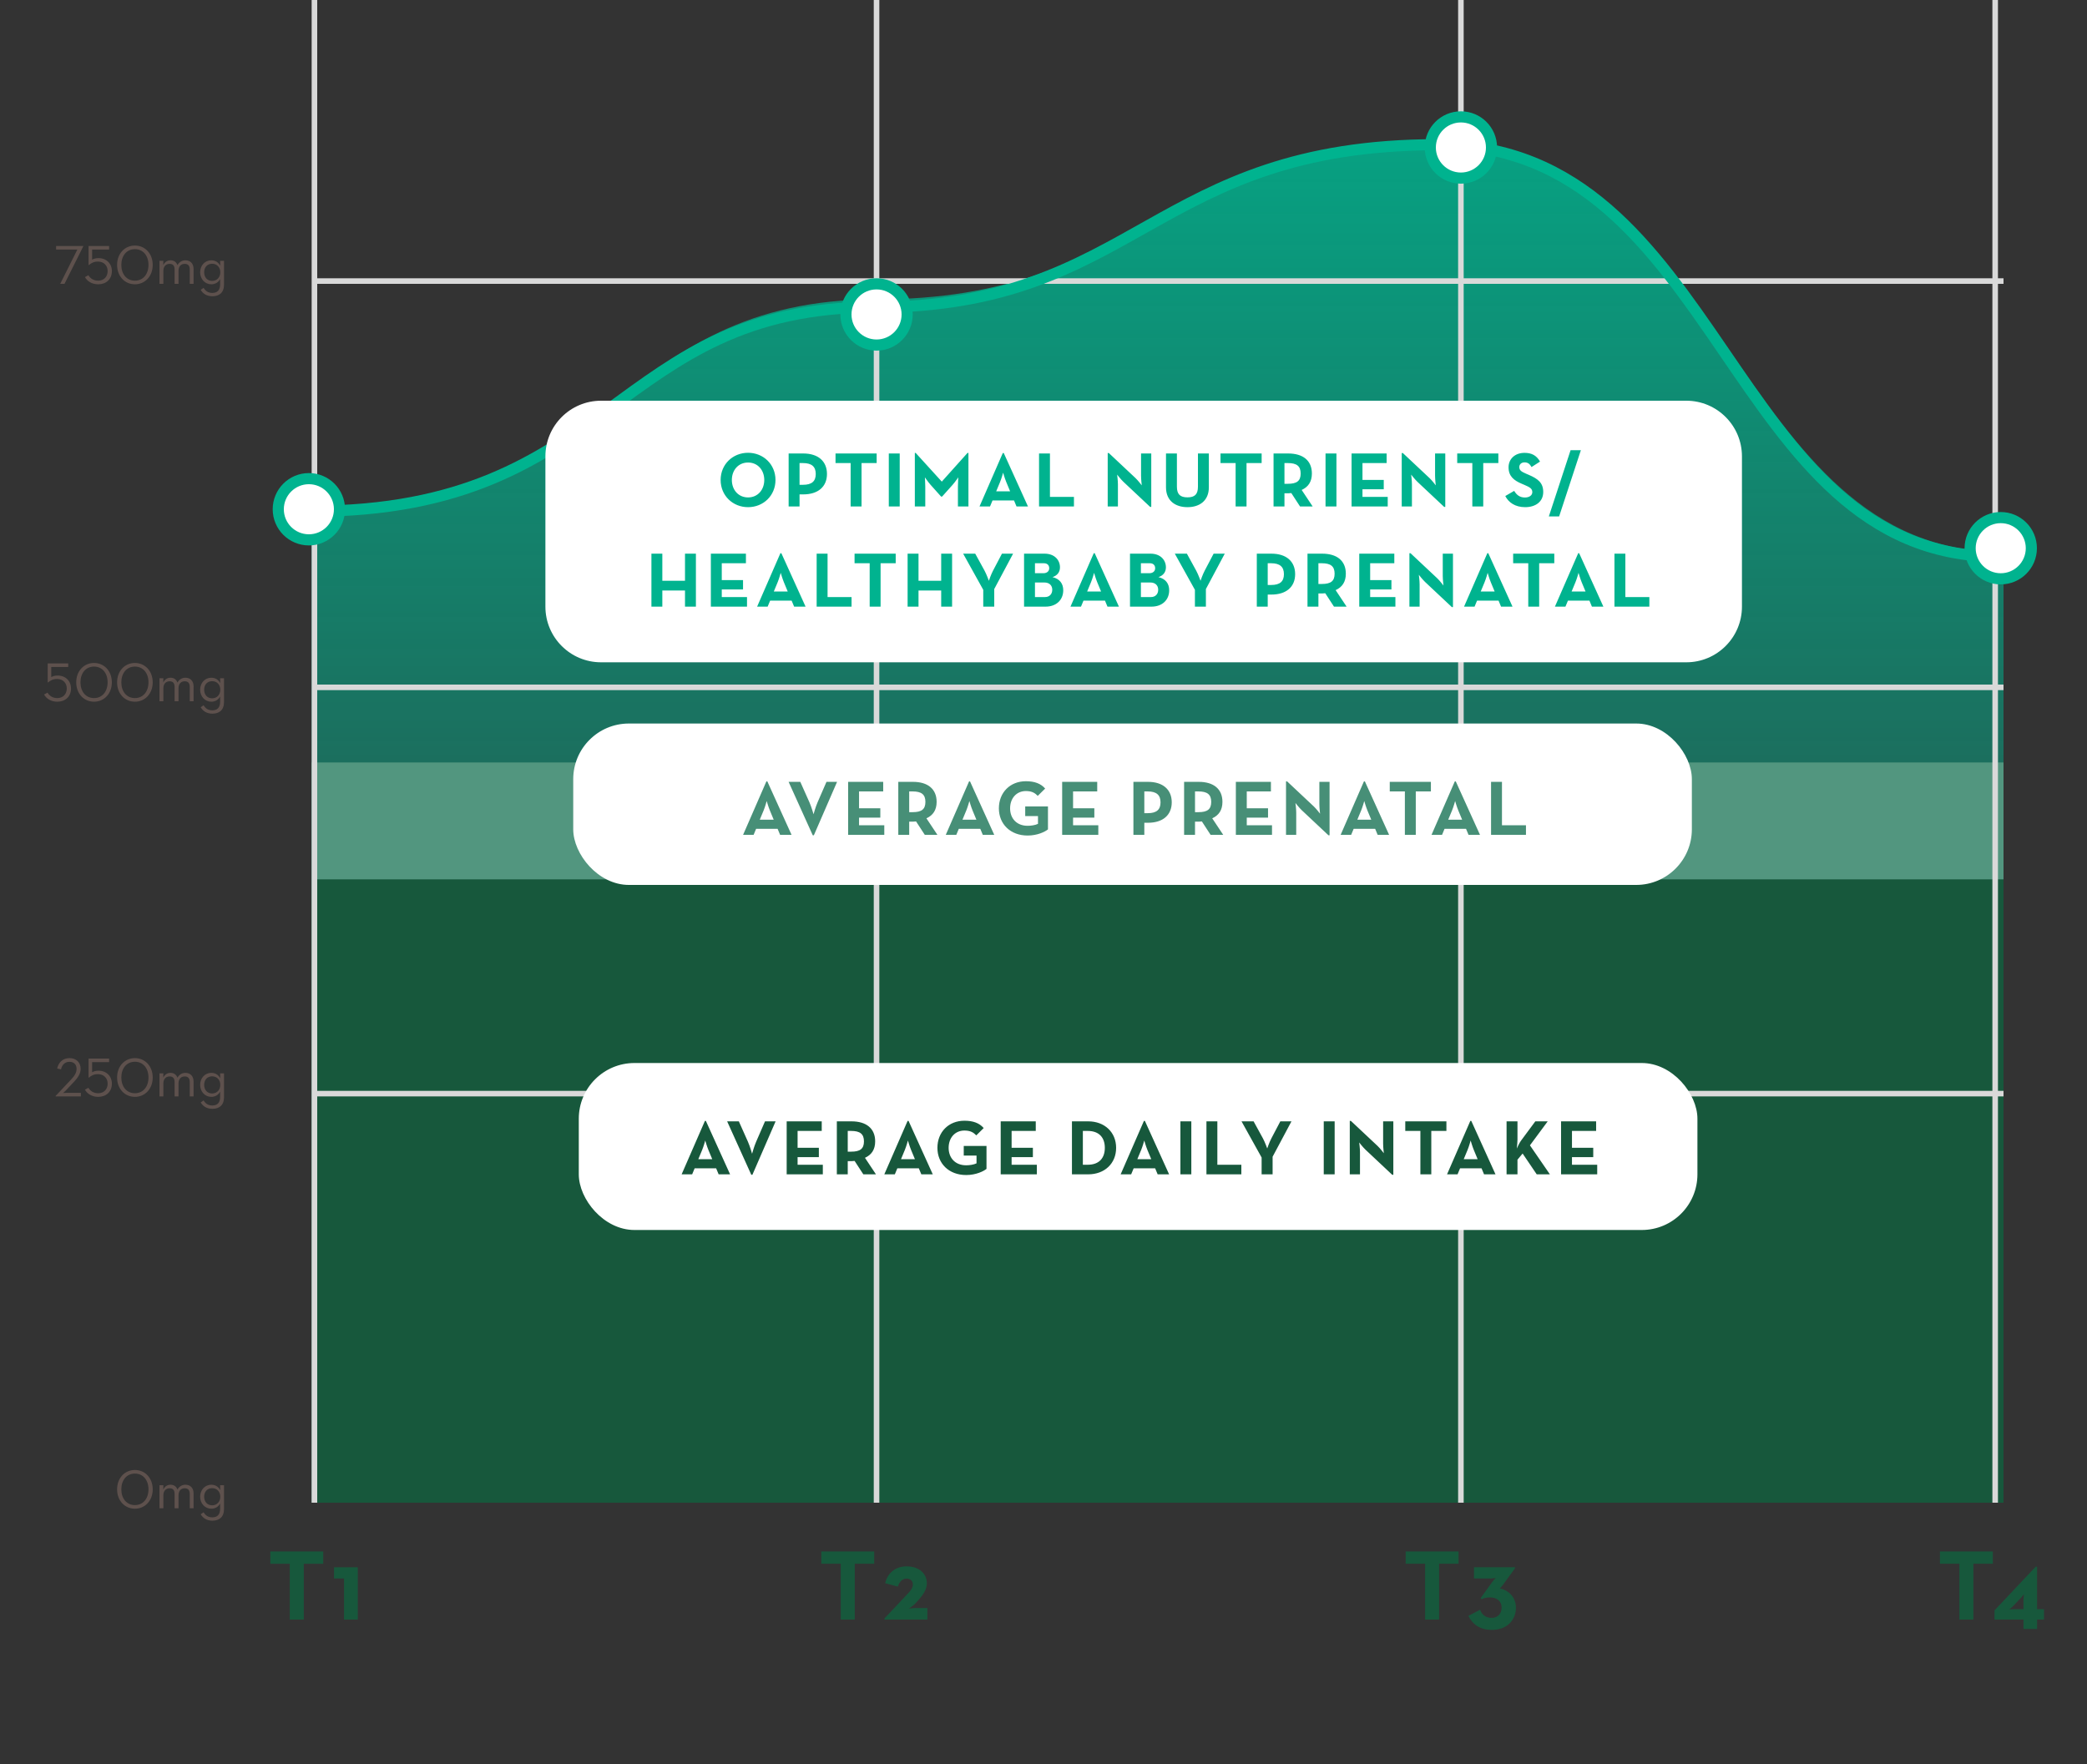 <svg width="375" height="317" viewBox="0 0 375 317" fill="none" xmlns="http://www.w3.org/2000/svg">
<rect x="0" y="0" width="375" height="317" fill="#333333" stroke="none"/>
<path d="M157.522 53.789C110.296 53.789 110.579 91.067 56 91.067V270H360V99.2C311.077 99.2 310.512 26 259.044 26C207.576 26 204.748 53.789 157.522 53.789Z" fill="url(#paint0_linear_7200_3130)" style="mix-blend-mode:multiply"/>
<rect x="56" y="137" width="304" height="133" fill="#52967F"/>
<rect width="303" height="112" transform="translate(57 158)" fill="#17583C"/>
<path d="M52.068 291H54.588V280.974H58.08V278.76H48.576V280.974H52.068V291ZM61.82 291H64.286V281.604H60.02V283.62H61.82V291Z" fill="#17583C"/>
<path d="M151.068 291H153.588V280.974H157.08V278.76H147.576V280.974H151.068V291ZM158.93 291H166.634V288.93H164.546C164.222 288.93 163.304 289.02 163.304 289.02C163.304 289.02 164.042 288.552 164.384 288.192L164.654 287.904C165.752 286.734 166.544 285.654 166.544 284.502C166.544 282.936 165.392 281.442 162.872 281.442C161.018 281.442 159.488 282.54 159.056 284.466L161.324 285.078C161.594 284.286 162.062 283.638 162.89 283.638C163.574 283.638 164.024 284.052 164.024 284.664C164.024 285.438 163.538 285.906 162.512 286.986L158.93 290.784V291Z" fill="#17583C"/>
<path d="M256.068 291H258.588V280.974H262.08V278.76H252.576V280.974H256.068V291ZM268.052 292.854C270.968 292.854 272.39 290.892 272.39 288.894C272.39 286.914 271.004 285.708 269.492 285.402C269.492 285.402 269.726 285.204 269.978 284.862L272.21 281.802V281.604H264.848V283.62H267.692C268.214 283.62 268.79 283.53 268.79 283.53C268.79 283.53 268.43 283.836 268.142 284.232L266.054 287.13L266.234 287.346C266.576 287.166 266.99 287.022 267.782 287.022C268.916 287.022 269.816 287.67 269.816 288.84C269.816 290.01 269.042 290.694 268.052 290.694C267.062 290.694 266.342 290.262 265.946 289.236L263.84 290.334C264.506 291.684 265.766 292.854 268.052 292.854Z" fill="#17583C"/>
<path d="M352.068 291H354.588V280.974H358.08V278.76H348.576V280.974H352.068V291ZM366.032 289.128V281.496H365.78L358.382 289.344V291H363.584V292.692H366.032V291H367.274V289.128H366.032ZM363.584 289.128H361.964C361.46 289.128 361.028 289.182 361.028 289.182C361.028 289.182 361.424 288.894 361.766 288.534L363.062 287.166C363.386 286.824 363.674 286.428 363.674 286.428C363.674 286.428 363.584 287.148 363.584 287.544V289.128Z" fill="#17583C"/>
<line x1="157.5" y1="-7.74961e-08" x2="157.5" y2="270" stroke="#D9D9D9" style="mix-blend-mode:multiply"/>
<line x1="262.5" y1="-7.72453e-08" x2="262.5" y2="270" stroke="#D9D9D9" style="mix-blend-mode:multiply"/>
<line x1="358.5" y1="-7.72453e-08" x2="358.5" y2="270" stroke="#D9D9D9" style="mix-blend-mode:multiply"/>
<line x1="56.5" y1="-3.86835e-07" x2="56.5" y2="270" stroke="#D9D9D9" style="mix-blend-mode:multiply"/>
<path d="M10.82 51H11.59L14.96 44.27V44.2H10.08V44.84H13.9L10.82 51ZM17.643 51.08C19.083 51.08 20.103 50.16 20.103 48.71C20.103 47.36 19.123 46.38 17.703 46.38C17.233 46.38 16.873 46.47 16.553 46.66V44.84H19.603V44.2H15.913V47.59L15.973 47.63C16.383 47.26 16.873 47 17.603 47C18.673 47 19.343 47.73 19.343 48.71C19.343 49.7 18.683 50.43 17.643 50.43C16.783 50.43 16.203 50 15.883 49.45L15.263 49.79C15.693 50.57 16.563 51.08 17.643 51.08ZM24.24 51.08C26.04 51.08 27.44 49.66 27.44 47.6C27.44 45.54 26.04 44.12 24.24 44.12C22.44 44.12 21.04 45.54 21.04 47.6C21.04 49.66 22.44 51.08 24.24 51.08ZM24.24 50.43C22.75 50.43 21.8 49.24 21.8 47.6C21.8 45.96 22.75 44.77 24.24 44.77C25.73 44.77 26.68 45.96 26.68 47.6C26.68 49.24 25.73 50.43 24.24 50.43ZM28.654 51H29.354V48.68C29.354 47.86 29.814 47.41 30.474 47.41C31.114 47.41 31.374 47.78 31.374 48.44V51H32.074V48.68C32.074 47.86 32.524 47.41 33.184 47.41C33.834 47.41 34.094 47.78 34.094 48.44V51H34.784V48.35C34.784 47.37 34.224 46.77 33.314 46.77C32.714 46.77 32.194 47.08 31.884 47.64C31.704 47.12 31.284 46.77 30.634 46.77C30.054 46.77 29.604 47.08 29.334 47.64L29.354 46.86H28.654V51ZM38.162 53.23C39.392 53.23 40.252 52.59 40.252 51.13V46.86H39.552L39.572 47.75C39.282 47.18 38.752 46.77 37.962 46.77C36.842 46.77 35.962 47.69 35.962 48.92C35.962 50.16 36.842 51.08 37.972 51.08C38.712 51.08 39.282 50.68 39.552 50.14V51.08C39.552 52.17 39.032 52.63 38.142 52.63C37.412 52.63 36.932 52.3 36.582 51.72L36.062 52.08C36.452 52.75 37.142 53.23 38.162 53.23ZM38.112 50.47C37.242 50.47 36.682 49.82 36.682 48.92C36.682 48.03 37.242 47.39 38.112 47.39C38.992 47.39 39.582 48.03 39.582 48.92C39.582 49.82 38.992 50.47 38.112 50.47Z" fill="#5E514D"/>
<path d="M9.981 197H14.531V196.36H11.931C11.661 196.36 11.311 196.4 11.311 196.4C11.311 196.4 11.611 196.17 11.821 195.94L13.331 194.34C13.991 193.63 14.491 192.9 14.491 192.05C14.491 190.91 13.711 190.12 12.491 190.12C11.251 190.12 10.501 190.93 10.271 191.99L10.961 192.14C11.161 191.25 11.731 190.78 12.491 190.78C13.301 190.78 13.761 191.31 13.761 192.05C13.761 192.74 13.391 193.32 12.771 193.97L9.981 196.93V197ZM17.643 197.08C19.083 197.08 20.103 196.16 20.103 194.71C20.103 193.36 19.123 192.38 17.703 192.38C17.233 192.38 16.873 192.47 16.553 192.66V190.84H19.603V190.2H15.913V193.59L15.973 193.63C16.383 193.26 16.873 193 17.603 193C18.673 193 19.343 193.73 19.343 194.71C19.343 195.7 18.683 196.43 17.643 196.43C16.783 196.43 16.203 196 15.883 195.45L15.263 195.79C15.693 196.57 16.563 197.08 17.643 197.08ZM24.24 197.08C26.04 197.08 27.44 195.66 27.44 193.6C27.44 191.54 26.04 190.12 24.24 190.12C22.44 190.12 21.04 191.54 21.04 193.6C21.04 195.66 22.44 197.08 24.24 197.08ZM24.24 196.43C22.75 196.43 21.8 195.24 21.8 193.6C21.8 191.96 22.75 190.77 24.24 190.77C25.73 190.77 26.68 191.96 26.68 193.6C26.68 195.24 25.73 196.43 24.24 196.43ZM28.654 197H29.354V194.68C29.354 193.86 29.814 193.41 30.474 193.41C31.114 193.41 31.374 193.78 31.374 194.44V197H32.074V194.68C32.074 193.86 32.524 193.41 33.184 193.41C33.834 193.41 34.094 193.78 34.094 194.44V197H34.784V194.35C34.784 193.37 34.224 192.77 33.314 192.77C32.714 192.77 32.194 193.08 31.884 193.64C31.704 193.12 31.284 192.77 30.634 192.77C30.054 192.77 29.604 193.08 29.334 193.64L29.354 192.86H28.654V197ZM38.162 199.23C39.392 199.23 40.252 198.59 40.252 197.13V192.86H39.552L39.572 193.75C39.282 193.18 38.752 192.77 37.962 192.77C36.842 192.77 35.962 193.69 35.962 194.92C35.962 196.16 36.842 197.08 37.972 197.08C38.712 197.08 39.282 196.68 39.552 196.14V197.08C39.552 198.17 39.032 198.63 38.142 198.63C37.412 198.63 36.932 198.3 36.582 197.72L36.062 198.08C36.452 198.75 37.142 199.23 38.162 199.23ZM38.112 196.47C37.242 196.47 36.682 195.82 36.682 194.92C36.682 194.03 37.242 193.39 38.112 193.39C38.992 193.39 39.582 194.03 39.582 194.92C39.582 195.82 38.992 196.47 38.112 196.47Z" fill="#5E514D"/>
<path d="M10.3 126.08C11.739 126.08 12.759 125.16 12.759 123.71C12.759 122.36 11.78 121.38 10.36 121.38C9.889 121.38 9.529 121.47 9.209 121.66V119.84H12.259V119.2H8.569V122.59L8.629 122.63C9.039 122.26 9.529 122 10.259 122C11.329 122 11.999 122.73 11.999 123.71C11.999 124.7 11.339 125.43 10.3 125.43C9.439 125.43 8.859 125 8.539 124.45L7.919 124.79C8.349 125.57 9.219 126.08 10.3 126.08ZM16.897 126.08C18.697 126.08 20.097 124.66 20.097 122.6C20.097 120.54 18.697 119.12 16.897 119.12C15.097 119.12 13.697 120.54 13.697 122.6C13.697 124.66 15.097 126.08 16.897 126.08ZM16.897 125.43C15.407 125.43 14.457 124.24 14.457 122.6C14.457 120.96 15.407 119.77 16.897 119.77C18.387 119.77 19.337 120.96 19.337 122.6C19.337 124.24 18.387 125.43 16.897 125.43ZM24.24 126.08C26.04 126.08 27.44 124.66 27.44 122.6C27.44 120.54 26.04 119.12 24.24 119.12C22.44 119.12 21.04 120.54 21.04 122.6C21.04 124.66 22.44 126.08 24.24 126.08ZM24.24 125.43C22.75 125.43 21.8 124.24 21.8 122.6C21.8 120.96 22.75 119.77 24.24 119.77C25.73 119.77 26.68 120.96 26.68 122.6C26.68 124.24 25.73 125.43 24.24 125.43ZM28.654 126H29.354V123.68C29.354 122.86 29.814 122.41 30.474 122.41C31.114 122.41 31.374 122.78 31.374 123.44V126H32.074V123.68C32.074 122.86 32.524 122.41 33.184 122.41C33.834 122.41 34.094 122.78 34.094 123.44V126H34.784V123.35C34.784 122.37 34.224 121.77 33.314 121.77C32.714 121.77 32.194 122.08 31.884 122.64C31.704 122.12 31.284 121.77 30.634 121.77C30.054 121.77 29.604 122.08 29.334 122.64L29.354 121.86H28.654V126ZM38.162 128.23C39.392 128.23 40.252 127.59 40.252 126.13V121.86H39.552L39.572 122.75C39.282 122.18 38.752 121.77 37.962 121.77C36.842 121.77 35.962 122.69 35.962 123.92C35.962 125.16 36.842 126.08 37.972 126.08C38.712 126.08 39.282 125.68 39.552 125.14V126.08C39.552 127.17 39.032 127.63 38.142 127.63C37.412 127.63 36.932 127.3 36.582 126.72L36.062 127.08C36.452 127.75 37.142 128.23 38.162 128.23ZM38.112 125.47C37.242 125.47 36.682 124.82 36.682 123.92C36.682 123.03 37.242 122.39 38.112 122.39C38.992 122.39 39.582 123.03 39.582 123.92C39.582 124.82 38.992 125.47 38.112 125.47Z" fill="#5E514D"/>
<path d="M24.24 271.08C26.04 271.08 27.44 269.66 27.44 267.6C27.44 265.54 26.04 264.12 24.24 264.12C22.44 264.12 21.04 265.54 21.04 267.6C21.04 269.66 22.44 271.08 24.24 271.08ZM24.24 270.43C22.75 270.43 21.8 269.24 21.8 267.6C21.8 265.96 22.75 264.77 24.24 264.77C25.73 264.77 26.68 265.96 26.68 267.6C26.68 269.24 25.73 270.43 24.24 270.43ZM28.654 271H29.354V268.68C29.354 267.86 29.814 267.41 30.474 267.41C31.114 267.41 31.374 267.78 31.374 268.44V271H32.074V268.68C32.074 267.86 32.524 267.41 33.184 267.41C33.834 267.41 34.094 267.78 34.094 268.44V271H34.784V268.35C34.784 267.37 34.224 266.77 33.314 266.77C32.714 266.77 32.194 267.08 31.884 267.64C31.704 267.12 31.284 266.77 30.634 266.77C30.054 266.77 29.604 267.08 29.334 267.64L29.354 266.86H28.654V271ZM38.162 273.23C39.392 273.23 40.252 272.59 40.252 271.13V266.86H39.552L39.572 267.75C39.282 267.18 38.752 266.77 37.962 266.77C36.842 266.77 35.962 267.69 35.962 268.92C35.962 270.16 36.842 271.08 37.972 271.08C38.712 271.08 39.282 270.68 39.552 270.14V271.08C39.552 272.17 39.032 272.63 38.142 272.63C37.412 272.63 36.932 272.3 36.582 271.72L36.062 272.08C36.452 272.75 37.142 273.23 38.162 273.23ZM38.112 270.47C37.242 270.47 36.682 269.82 36.682 268.92C36.682 268.03 37.242 267.39 38.112 267.39C38.992 267.39 39.582 268.03 39.582 268.92C39.582 269.82 38.992 270.47 38.112 270.47Z" fill="#5E514D"/>
<line x1="57" y1="50.5" x2="360" y2="50.5" stroke="#D9D9D9" style="mix-blend-mode:multiply"/>
<line x1="57" y1="123.5" x2="360" y2="123.5" stroke="#D9D9D9" style="mix-blend-mode:multiply"/>
<line x1="57" y1="196.5" x2="360" y2="196.5" stroke="#D9D9D9" style="mix-blend-mode:multiply"/>
<path d="M56 91.853C110.399 91.853 110.117 55.193 157.188 55.193C204.259 55.193 207.077 26 258.376 26C309.674 26 310.238 100 359 100" stroke="#00B38F" stroke-width="2"/>
<circle cx="55.5" cy="91.5" r="5.5" fill="white" stroke="#00B38F" stroke-width="2"/>
<circle cx="262.5" cy="26.5" r="5.5" fill="white" stroke="#00B38F" stroke-width="2"/>
<path d="M98 82C98 76.477 102.477 72 108 72H109H303C308.523 72 313 76.477 313 82V109C313 114.523 308.523 119 303 119H108C102.477 119 98 114.523 98 109V82.5V82Z" fill="white"/>
<path d="M134.414 91.126C137.158 91.126 139.342 89.054 139.342 86.24C139.342 83.426 137.158 81.354 134.414 81.354C131.67 81.354 129.486 83.426 129.486 86.24C129.486 89.054 131.67 91.126 134.414 91.126ZM134.414 89.376C132.678 89.376 131.502 88.018 131.502 86.24C131.502 84.462 132.678 83.104 134.414 83.104C136.15 83.104 137.326 84.462 137.326 86.24C137.326 88.018 136.15 89.376 134.414 89.376ZM141.705 91H143.665V88.83H144.337C146.983 88.83 148.593 87.458 148.593 85.162C148.593 82.866 146.997 81.48 144.337 81.48H141.705V91ZM143.665 87.108V83.202H144.281C145.849 83.202 146.577 83.846 146.577 85.162C146.577 86.464 145.877 87.108 144.281 87.108H143.665ZM152.846 91H154.806V83.202H157.522V81.48H150.13V83.202H152.846V91ZM159.704 91H161.664V81.48H159.704V91ZM164.381 91H166.257V87.43C166.257 86.786 166.187 85.764 166.187 85.764C166.187 85.764 166.761 86.604 167.209 87.108L169.099 89.222H169.281L171.171 87.108C171.619 86.604 172.193 85.764 172.193 85.764C172.193 85.764 172.123 86.786 172.123 87.43V91H174.013V81.382H173.845L169.225 86.534L164.535 81.382H164.381V91ZM176.002 91H177.892L178.34 89.922H182.204L182.652 91H184.71L180.356 81.396H180.188L176.002 91ZM178.998 88.284L179.684 86.632C179.964 85.96 180.244 84.924 180.244 84.924C180.244 84.924 180.538 85.96 180.818 86.632L181.504 88.284H178.998ZM186.699 91H192.971V89.278H188.659V81.48H186.699V91ZM206.667 91.084H206.863V81.48H205.029V85.47C205.029 86.128 205.155 87.206 205.155 87.206C205.155 87.206 204.497 86.338 204.035 85.904L199.233 81.396H199.037V91H200.871V87.01C200.871 86.324 200.731 85.274 200.731 85.274C200.731 85.274 201.389 86.128 201.865 86.576L206.667 91.084ZM213.375 91.126C215.545 91.126 217.211 89.964 217.211 87.556V81.48H215.251V87.444C215.251 88.83 214.663 89.362 213.375 89.362C212.073 89.362 211.471 88.83 211.471 87.444V81.48H209.511V87.556C209.511 89.964 211.177 91.126 213.375 91.126ZM222.021 91H223.981V83.202H226.697V81.48H219.305V83.202H222.021V91ZM233.89 88.032C235.066 87.5 235.724 86.562 235.724 85.078C235.724 82.754 234.128 81.48 231.468 81.48H228.836V91H230.796V88.634H231.468C231.65 88.634 231.846 88.62 232.028 88.592L233.596 91H235.864L233.89 88.032ZM230.796 86.926V83.202H231.412C232.98 83.202 233.708 83.734 233.708 85.078C233.708 86.422 233.008 86.926 231.412 86.926H230.796ZM238.177 91H240.137V81.48H238.177V91ZM242.855 91H249.351V89.278H244.815V87.906H248.637V86.226H244.815V83.202H249.155V81.48H242.855V91ZM259.497 91.084H259.693V81.48H257.859V85.47C257.859 86.128 257.985 87.206 257.985 87.206C257.985 87.206 257.327 86.338 256.865 85.904L252.063 81.396H251.867V91H253.701V87.01C253.701 86.324 253.561 85.274 253.561 85.274C253.561 85.274 254.219 86.128 254.695 86.576L259.497 91.084ZM264.554 91H266.514V83.202H269.23V81.48H261.838V83.202H264.554V91ZM274.045 91.126C275.907 91.126 277.293 90.16 277.293 88.396C277.293 86.758 276.355 86.03 274.689 85.316L274.199 85.106C273.359 84.742 272.995 84.504 272.995 83.916C272.995 83.44 273.359 83.076 273.933 83.076C274.493 83.076 274.857 83.314 275.193 83.916L276.719 82.936C276.075 81.802 275.179 81.368 273.933 81.368C272.183 81.368 271.063 82.488 271.063 83.958C271.063 85.554 272.001 86.31 273.415 86.912L273.905 87.122C274.801 87.514 275.333 87.752 275.333 88.424C275.333 88.984 274.815 89.39 274.003 89.39C273.037 89.39 272.491 88.886 272.071 88.2L270.475 89.124C271.049 90.258 272.225 91.126 274.045 91.126ZM278.302 92.792H280.15L284.056 80.892H282.208L278.302 92.792ZM117.049 109H119.009V106.102H123.083V109H125.043V99.48H123.083V104.352H119.009V99.48H117.049V109ZM127.73 109H134.226V107.278H129.69V105.906H133.512V104.226H129.69V101.202H134.03V99.48H127.73V109ZM136.042 109H137.932L138.38 107.922H142.244L142.692 109H144.75L140.396 99.396H140.228L136.042 109ZM139.038 106.284L139.724 104.632C140.004 103.96 140.284 102.924 140.284 102.924C140.284 102.924 140.578 103.96 140.858 104.632L141.544 106.284H139.038ZM146.739 109H153.011V107.278H148.699V99.48H146.739V109ZM156.267 109H158.227V101.202H160.943V99.48H153.551V101.202H156.267V109ZM163.082 109H165.042V106.102H169.116V109H171.076V99.48H169.116V104.352H165.042V99.48H163.082V109ZM176.675 109H178.649V105.836L182.037 99.48H180.035L178.425 102.546C178.061 103.232 177.683 104.352 177.683 104.352C177.683 104.352 177.277 103.218 176.913 102.546L175.233 99.48H173.063L176.675 105.976V109ZM184.006 109H187.856C189.844 109 191.048 107.754 191.048 106.06C191.048 104.87 190.418 104.002 189.116 103.694C189.942 103.428 190.46 102.826 190.46 101.944C190.46 100.6 189.466 99.48 187.688 99.48H184.006V109ZM185.966 102.994V101.202H187.576C188.178 101.202 188.528 101.552 188.528 102.098C188.528 102.644 188.108 102.994 187.478 102.994H185.966ZM185.966 107.278V104.66H187.66C188.556 104.66 189.074 105.192 189.074 105.962C189.074 106.746 188.57 107.278 187.772 107.278H185.966ZM192.346 109H194.236L194.684 107.922H198.548L198.996 109H201.054L196.7 99.396H196.532L192.346 109ZM195.342 106.284L196.028 104.632C196.308 103.96 196.588 102.924 196.588 102.924C196.588 102.924 196.882 103.96 197.162 104.632L197.848 106.284H195.342ZM203.042 109H206.892C208.88 109 210.084 107.754 210.084 106.06C210.084 104.87 209.454 104.002 208.152 103.694C208.978 103.428 209.496 102.826 209.496 101.944C209.496 100.6 208.502 99.48 206.724 99.48H203.042V109ZM205.002 102.994V101.202H206.612C207.214 101.202 207.564 101.552 207.564 102.098C207.564 102.644 207.144 102.994 206.514 102.994H205.002ZM205.002 107.278V104.66H206.696C207.592 104.66 208.11 105.192 208.11 105.962C208.11 106.746 207.606 107.278 206.808 107.278H205.002ZM214.707 109H216.681V105.836L220.069 99.48H218.067L216.457 102.546C216.093 103.232 215.715 104.352 215.715 104.352C215.715 104.352 215.309 103.218 214.945 102.546L213.265 99.48H211.095L214.707 105.976V109ZM225.828 109H227.788V106.83H228.46C231.106 106.83 232.716 105.458 232.716 103.162C232.716 100.866 231.12 99.48 228.46 99.48H225.828V109ZM227.788 105.108V101.202H228.404C229.972 101.202 230.7 101.846 230.7 103.162C230.7 104.464 230 105.108 228.404 105.108H227.788ZM239.99 106.032C241.166 105.5 241.824 104.562 241.824 103.078C241.824 100.754 240.228 99.48 237.568 99.48H234.936V109H236.896V106.634H237.568C237.75 106.634 237.946 106.62 238.128 106.592L239.696 109H241.964L239.99 106.032ZM236.896 104.926V101.202H237.512C239.08 101.202 239.808 101.734 239.808 103.078C239.808 104.422 239.108 104.926 237.512 104.926H236.896ZM244.236 109H250.732V107.278H246.196V105.906H250.018V104.226H246.196V101.202H250.536V99.48H244.236V109ZM260.878 109.084H261.074V99.48H259.24V103.47C259.24 104.128 259.366 105.206 259.366 105.206C259.366 105.206 258.708 104.338 258.246 103.904L253.444 99.396H253.248V109H255.082V105.01C255.082 104.324 254.942 103.274 254.942 103.274C254.942 103.274 255.6 104.128 256.076 104.576L260.878 109.084ZM263.065 109H264.955L265.403 107.922H269.267L269.715 109H271.773L267.419 99.396H267.251L263.065 109ZM266.061 106.284L266.747 104.632C267.027 103.96 267.307 102.924 267.307 102.924C267.307 102.924 267.601 103.96 267.881 104.632L268.567 106.284H266.061ZM274.605 109H276.565V101.202H279.281V99.48H271.889V101.202H274.605V109ZM279.394 109H281.284L281.732 107.922H285.596L286.044 109H288.102L283.748 99.396H283.58L279.394 109ZM282.39 106.284L283.076 104.632C283.356 103.96 283.636 102.924 283.636 102.924C283.636 102.924 283.93 103.96 284.21 104.632L284.896 106.284H282.39ZM290.091 109H296.363V107.278H292.051V99.48H290.091V109Z" fill="#00B38F"/>
<rect x="103" y="130" width="201" height="29" rx="10" fill="white"/>
<path d="M133.522 150H135.412L135.86 148.922H139.724L140.172 150H142.23L137.876 140.396H137.708L133.522 150ZM136.518 147.284L137.204 145.632C137.484 144.96 137.764 143.924 137.764 143.924C137.764 143.924 138.058 144.96 138.338 145.632L139.024 147.284H136.518ZM146.04 150.084H146.236L150.408 140.48H148.504L146.908 144.148C146.544 144.974 146.18 146.304 146.18 146.304C146.18 146.304 145.802 144.96 145.438 144.148L143.8 140.48H141.7L146.04 150.084ZM152.397 150H158.893V148.278H154.357V146.906H158.179V145.226H154.357V142.202H158.697V140.48H152.397V150ZM166.463 147.032C167.639 146.5 168.297 145.562 168.297 144.078C168.297 141.754 166.701 140.48 164.041 140.48H161.409V150H163.369V147.634H164.041C164.223 147.634 164.419 147.62 164.601 147.592L166.169 150H168.437L166.463 147.032ZM163.369 145.926V142.202H163.985C165.553 142.202 166.281 142.734 166.281 144.078C166.281 145.422 165.581 145.926 163.985 145.926H163.369ZM169.941 150H171.831L172.279 148.922H176.143L176.591 150H178.649L174.295 140.396H174.127L169.941 150ZM172.937 147.284L173.623 145.632C173.903 144.96 174.183 143.924 174.183 143.924C174.183 143.924 174.477 144.96 174.757 145.632L175.443 147.284H172.937ZM184.648 150.126C186.384 150.126 187.756 149.468 188.302 149.02V144.904H184.214V146.626H186.51V148.026C186.02 148.264 185.264 148.376 184.648 148.376C182.646 148.376 181.498 147.018 181.498 145.24C181.498 143.462 182.618 142.132 184.34 142.132C185.446 142.132 185.992 142.51 186.468 143L187.798 141.684C187.014 140.788 185.894 140.368 184.34 140.368C181.47 140.368 179.482 142.426 179.482 145.24C179.482 148.054 181.54 150.126 184.648 150.126ZM190.853 150H197.349V148.278H192.813V146.906H196.635V145.226H192.813V142.202H197.153V140.48H190.853V150ZM203.656 150H205.616V147.83H206.288C208.934 147.83 210.544 146.458 210.544 144.162C210.544 141.866 208.948 140.48 206.288 140.48H203.656V150ZM205.616 146.108V142.202H206.232C207.8 142.202 208.528 142.846 208.528 144.162C208.528 145.464 207.828 146.108 206.232 146.108H205.616ZM217.818 147.032C218.994 146.5 219.652 145.562 219.652 144.078C219.652 141.754 218.056 140.48 215.396 140.48H212.764V150H214.724V147.634H215.396C215.578 147.634 215.774 147.62 215.956 147.592L217.524 150H219.792L217.818 147.032ZM214.724 145.926V142.202H215.34C216.908 142.202 217.636 142.734 217.636 144.078C217.636 145.422 216.936 145.926 215.34 145.926H214.724ZM222.063 150H228.559V148.278H224.023V146.906H227.845V145.226H224.023V142.202H228.363V140.48H222.063V150ZM238.706 150.084H238.902V140.48H237.068V144.47C237.068 145.128 237.194 146.206 237.194 146.206C237.194 146.206 236.536 145.338 236.074 144.904L231.272 140.396H231.076V150H232.91V146.01C232.91 145.324 232.77 144.274 232.77 144.274C232.77 144.274 233.428 145.128 233.904 145.576L238.706 150.084ZM240.892 150H242.782L243.23 148.922H247.094L247.542 150H249.6L245.246 140.396H245.078L240.892 150ZM243.888 147.284L244.574 145.632C244.854 144.96 245.134 143.924 245.134 143.924C245.134 143.924 245.428 144.96 245.708 145.632L246.394 147.284H243.888ZM252.433 150H254.393V142.202H257.109V140.48H249.717V142.202H252.433V150ZM257.222 150H259.112L259.56 148.922H263.424L263.872 150H265.93L261.576 140.396H261.408L257.222 150ZM260.218 147.284L260.904 145.632C261.184 144.96 261.464 143.924 261.464 143.924C261.464 143.924 261.758 144.96 262.038 145.632L262.724 147.284H260.218ZM267.919 150H274.191V148.278H269.879V140.48H267.919V150Z" fill="#478F77"/>
<rect x="104" y="191" width="201" height="30" rx="10" fill="white"/>
<path d="M122.478 211H124.368L124.816 209.922H128.68L129.128 211H131.186L126.832 201.396H126.664L122.478 211ZM125.474 208.284L126.16 206.632C126.44 205.96 126.72 204.924 126.72 204.924C126.72 204.924 127.014 205.96 127.294 206.632L127.98 208.284H125.474ZM134.996 211.084H135.192L139.364 201.48H137.46L135.864 205.148C135.5 205.974 135.136 207.304 135.136 207.304C135.136 207.304 134.758 205.96 134.394 205.148L132.756 201.48H130.656L134.996 211.084ZM141.353 211H147.849V209.278H143.313V207.906H147.135V206.226H143.313V203.202H147.653V201.48H141.353V211ZM155.42 208.032C156.596 207.5 157.254 206.562 157.254 205.078C157.254 202.754 155.658 201.48 152.998 201.48H150.366V211H152.326V208.634H152.998C153.18 208.634 153.376 208.62 153.558 208.592L155.126 211H157.394L155.42 208.032ZM152.326 206.926V203.202H152.942C154.51 203.202 155.238 203.734 155.238 205.078C155.238 206.422 154.538 206.926 152.942 206.926H152.326ZM158.897 211H160.787L161.235 209.922H165.099L165.547 211H167.605L163.251 201.396H163.083L158.897 211ZM161.893 208.284L162.579 206.632C162.859 205.96 163.139 204.924 163.139 204.924C163.139 204.924 163.433 205.96 163.713 206.632L164.399 208.284H161.893ZM173.604 211.126C175.34 211.126 176.712 210.468 177.258 210.02V205.904H173.17V207.626H175.466V209.026C174.976 209.264 174.22 209.376 173.604 209.376C171.602 209.376 170.454 208.018 170.454 206.24C170.454 204.462 171.574 203.132 173.296 203.132C174.402 203.132 174.948 203.51 175.424 204L176.754 202.684C175.97 201.788 174.85 201.368 173.296 201.368C170.426 201.368 168.438 203.426 168.438 206.24C168.438 209.054 170.496 211.126 173.604 211.126ZM179.81 211H186.306V209.278H181.77V207.906H185.592V206.226H181.77V203.202H186.11V201.48H179.81V211ZM192.612 211H195.538C198.478 211 200.55 209.054 200.55 206.24C200.55 203.426 198.464 201.48 195.538 201.48H192.612V211ZM194.572 209.278V203.202H195.44C197.554 203.202 198.52 204.462 198.52 206.24C198.52 208.018 197.554 209.278 195.44 209.278H194.572ZM201.362 211H203.252L203.7 209.922H207.564L208.012 211H210.07L205.716 201.396H205.548L201.362 211ZM204.358 208.284L205.044 206.632C205.324 205.96 205.604 204.924 205.604 204.924C205.604 204.924 205.898 205.96 206.178 206.632L206.864 208.284H204.358ZM212.101 211H214.061V201.48H212.101V211ZM216.778 211H223.05V209.278H218.738V201.48H216.778V211ZM226.693 211H228.667V207.836L232.055 201.48H230.053L228.443 204.546C228.079 205.232 227.701 206.352 227.701 206.352C227.701 206.352 227.295 205.218 226.931 204.546L225.251 201.48H223.081L226.693 207.976V211ZM237.856 211H239.816V201.48H237.856V211ZM250.163 211.084H250.359V201.48H248.525V205.47C248.525 206.128 248.651 207.206 248.651 207.206C248.651 207.206 247.993 206.338 247.531 205.904L242.729 201.396H242.533V211H244.367V207.01C244.367 206.324 244.227 205.274 244.227 205.274C244.227 205.274 244.885 206.128 245.361 206.576L250.163 211.084ZM255.22 211H257.18V203.202H259.896V201.48H252.504V203.202H255.22V211ZM260.009 211H261.899L262.347 209.922H266.211L266.659 211H268.717L264.363 201.396H264.195L260.009 211ZM263.005 208.284L263.691 206.632C263.971 205.96 264.251 204.924 264.251 204.924C264.251 204.924 264.545 205.96 264.825 206.632L265.511 208.284H263.005ZM272.54 206.366C272.596 205.89 272.666 205.232 272.666 204.77V201.48H270.706V211H272.666V208.368L273.59 207.262L276.124 211H278.49L274.906 205.792L278.098 201.48H275.872L273.352 204.882C273.058 205.274 272.764 205.862 272.54 206.366ZM280.498 211H286.994V209.278H282.458V207.906H286.28V206.226H282.458V203.202H286.798V201.48H280.498V211Z" fill="#17583C"/>
<circle cx="359.5" cy="98.5" r="5.5" fill="white" stroke="#00B38F" stroke-width="2"/>
<circle cx="157.5" cy="56.5" r="5.5" fill="white" stroke="#00B38F" stroke-width="2"/>
<defs>
<linearGradient id="paint0_linear_7200_3130" x1="208" y1="-14.667" x2="208" y2="270" gradientUnits="userSpaceOnUse">
<stop stop-color="#00B38F"/>
<stop offset="1" stop-color="#00B38F" stop-opacity="0"/>
</linearGradient>
</defs>
</svg>
